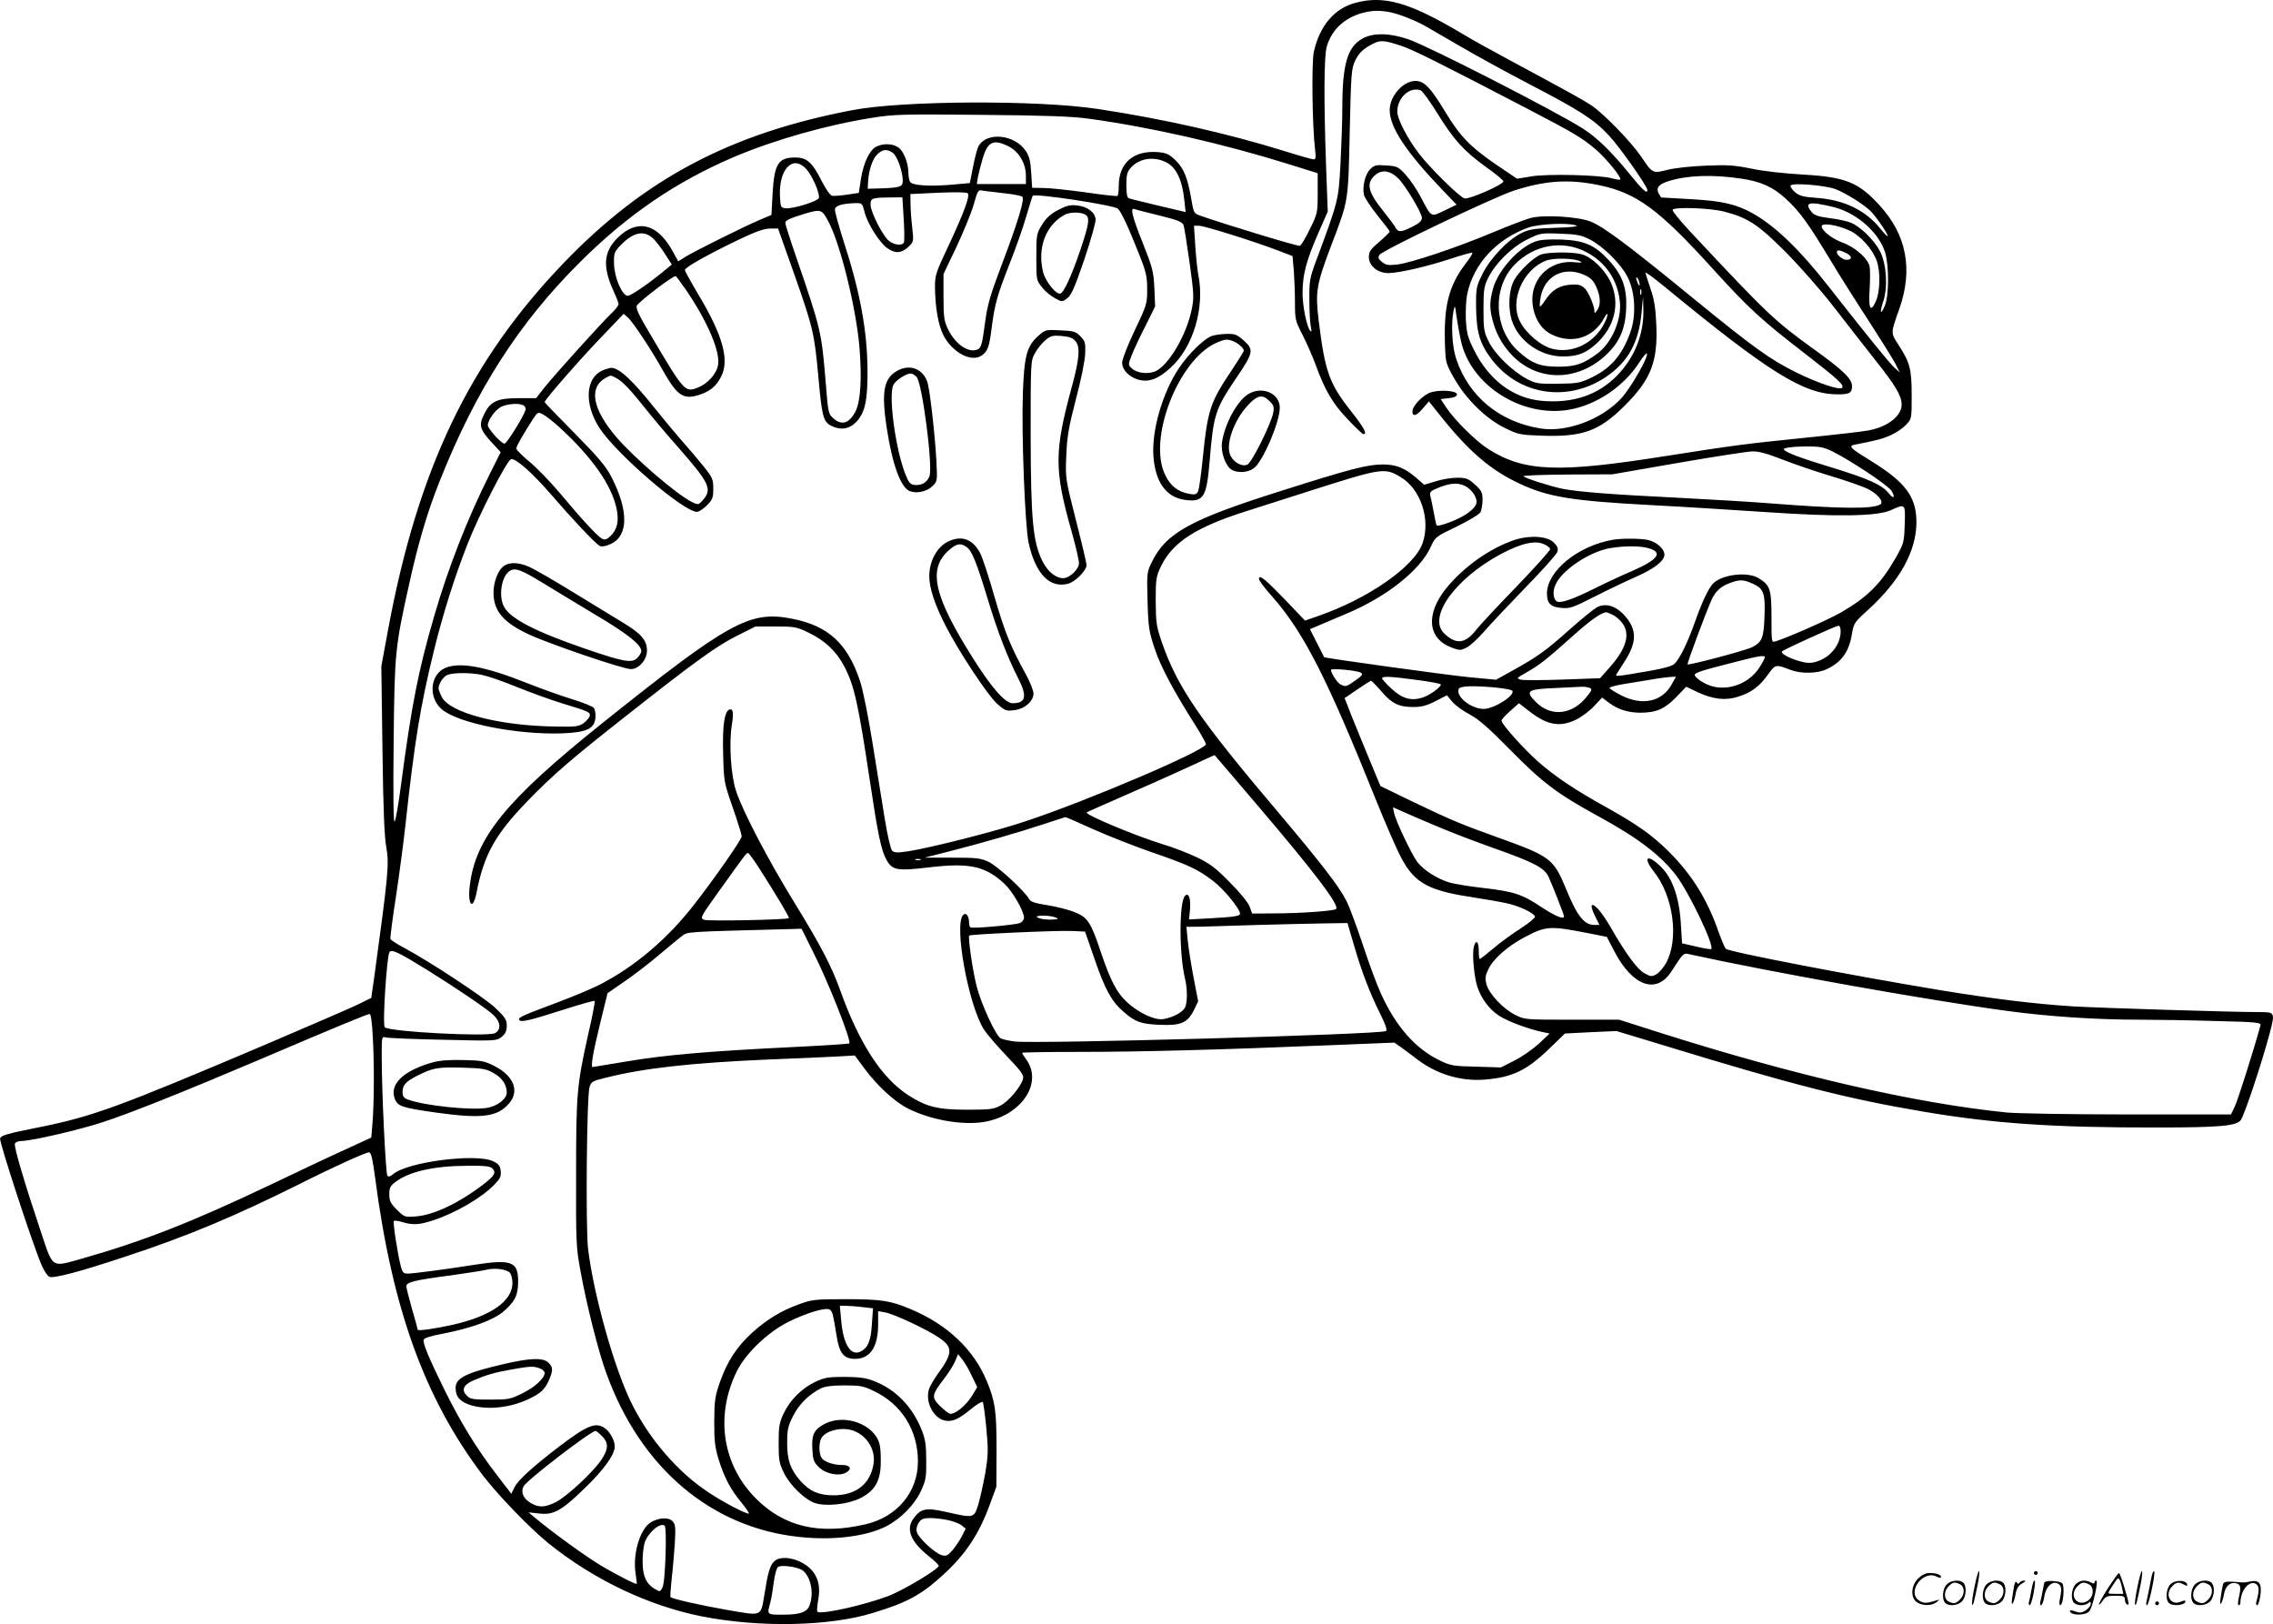 <svg version="1.0" xmlns="http://www.w3.org/2000/svg"
  viewBox="0 0 1199.647 857.042"
 preserveAspectRatio="xMidYMid meet">
<g transform="translate(-0.543,857.114) scale(0.1,-0.1)"
fill="#000000" stroke="none">
<path d="M7158 8556 c-110 -30 -186 -119 -218 -256 -13 -54 -9 -392 6 -517 5
-42 4 -53 -7 -53 -8 0 -79 20 -158 45 -297 92 -637 169 -981 221 -317 48
-1028 45 -1295 -6 -646 -123 -1098 -363 -1524 -806 -497 -517 -769 -1085 -927
-1934 l-36 -195 6 -440 c4 -315 10 -463 21 -520 15 -84 8 -152 -63 -670 l-17
-120 -75 -37 c-42 -20 -258 -113 -480 -208 -772 -328 -916 -381 -1190 -436
-180 -36 -208 -44 -214 -61 -6 -16 176 -571 219 -668 13 -31 32 -58 41 -62 25
-9 162 27 405 108 323 106 575 212 916 382 170 86 349 167 366 167 11 0 19
-34 32 -132 91 -695 261 -1166 569 -1573 77 -101 249 -280 346 -358 238 -192
528 -330 810 -386 305 -60 673 -53 905 19 178 54 254 95 369 201 119 109 189
215 247 374 l33 90 1 195 c0 207 -7 255 -52 364 -69 165 -206 296 -398 377
-107 46 -158 54 -345 54 -165 0 -179 -2 -248 -27 -96 -35 -169 -80 -247 -150
-81 -74 -131 -151 -169 -258 -27 -77 -30 -97 -31 -210 0 -104 4 -138 23 -200
31 -98 62 -157 118 -225 25 -31 44 -58 42 -61 -8 -7 -135 59 -214 112 -161
106 -310 279 -403 465 -92 182 -203 579 -232 821 -13 114 -7 806 8 853 8 27
17 32 79 47 204 52 453 80 869 98 132 5 288 12 346 15 l106 6 51 -69 c67 -91
160 -176 230 -211 119 -60 284 -89 399 -71 198 32 316 206 224 331 -12 16 -21
31 -21 34 0 3 136 5 303 5 319 0 740 11 1317 35 l345 14 31 -22 c17 -12 59
-43 93 -69 102 -77 230 -115 356 -104 143 12 219 49 335 161 l85 82 136 7 136
6 264 -80 c663 -203 957 -278 1354 -345 370 -63 692 -85 1235 -84 326 0 417 8
441 38 19 23 112 303 154 461 28 108 27 110 -50 110 -158 0 -845 22 -985 30
-207 13 -424 40 -700 85 -466 77 -1121 203 -1136 219 -6 6 -23 47 -39 91 -59
171 -142 303 -265 425 -86 85 -164 140 -325 230 -170 94 -273 164 -362 242
-74 65 -193 198 -193 216 0 6 21 29 46 51 l46 41 57 -44 c94 -73 162 -84 248
-41 28 14 70 46 93 71 l41 44 34 -26 c48 -36 100 -53 164 -54 87 0 130 18 191
80 l55 57 61 -29 c82 -38 147 -45 215 -23 69 22 111 54 156 117 39 54 40 54
118 24 55 -21 141 -20 190 3 80 37 120 93 135 189 9 54 13 60 84 124 169 154
256 311 256 464 0 132 -57 209 -234 319 -114 70 -127 82 -94 89 114 22 150 31
193 51 28 12 64 37 80 54 30 32 30 33 30 154 0 139 -9 174 -67 264 -45 70 -45
62 2 195 73 208 38 390 -104 545 -112 123 -181 150 -405 163 -94 5 -211 18
-271 31 -88 18 -127 21 -240 16 -78 -3 -163 -12 -203 -22 -79 -20 -79 -21
-140 70 -54 79 -197 226 -261 269 -50 33 -99 60 -441 244 -82 44 -196 107
-252 141 -270 160 -404 198 -555 157z m259 -72 c35 -13 82 -34 105 -47 24 -14
109 -63 190 -110 80 -47 246 -138 369 -202 267 -139 338 -185 417 -270 56 -60
202 -267 202 -287 0 -23 -26 1 -98 90 -94 115 -169 188 -243 235 -143 91 -823
439 -921 471 -100 34 -187 35 -243 3 -78 -44 -105 -136 -105 -362 0 -71 -5
-208 -10 -304 -11 -189 -9 -185 -132 -516 -30 -82 -33 -99 -32 -200 0 -61 4
-124 8 -140 5 -20 4 -27 -3 -20 -18 18 -41 128 -41 200 0 96 20 171 81 311
l52 119 -9 245 c-12 340 -11 576 4 626 26 89 94 152 192 178 67 18 132 12 217
-20z m-12 -156 c57 -19 208 -94 670 -335 241 -126 280 -149 352 -210 55 -47
139 -150 130 -159 -3 -3 -22 0 -44 6 -60 18 -341 25 -427 10 l-74 -12 -108 73
c-139 95 -194 152 -272 282 -77 127 -110 161 -156 161 -65 0 -136 -80 -136
-153 0 -92 86 -222 284 -428 l69 -72 -64 -31 c-74 -35 -67 -39 -126 73 -20 38
-55 90 -78 115 -39 43 -45 46 -102 50 -55 4 -64 2 -86 -20 -27 -27 -42 -91
-33 -135 4 -16 36 -64 71 -108 36 -44 65 -82 65 -86 0 -4 -25 -28 -55 -54 -46
-39 -55 -52 -55 -80 0 -47 46 -85 103 -85 59 1 202 34 330 76 60 20 111 34
113 31 3 -3 -13 -29 -36 -58 -89 -118 -116 -223 -108 -434 3 -86 5 -94 48
-170 63 -110 166 -212 265 -261 73 -36 82 -38 196 -42 216 -8 305 24 439 158
140 140 176 233 167 431 -4 88 -11 131 -31 188 -14 41 -26 79 -26 83 0 5 45
-28 101 -74 548 -451 734 -567 911 -568 65 0 78 7 78 43 0 39 -45 83 -205 198
-203 146 -244 185 -649 618 -53 57 -95 108 -93 115 6 16 195 10 270 -9 127
-32 182 -69 327 -214 76 -77 188 -204 255 -291 66 -85 163 -210 217 -278 106
-133 139 -188 140 -234 2 -60 -72 -119 -173 -138 -30 -6 -186 -24 -346 -40
-306 -31 -372 -40 -723 -95 -573 -91 -752 -84 -942 38 -62 39 -177 153 -219
217 l-30 45 43 5 c29 3 43 10 43 20 0 19 -85 26 -137 11 -41 -13 -98 -71 -98
-101 0 -30 22 -24 56 17 l31 36 59 -74 c149 -188 267 -289 417 -359 154 -72
273 -92 707 -115 157 -8 422 -25 590 -36 379 -26 590 -23 663 9 80 36 79 36
75 -76 -3 -94 -5 -100 -47 -174 -79 -138 -149 -208 -291 -290 -69 -39 -280
-132 -345 -152 -20 -6 -20 -2 -20 127 0 148 -7 170 -68 207 -57 35 -187 21
-238 -26 -24 -22 -61 -99 -100 -211 -38 -106 -80 -192 -107 -216 -12 -11 -59
-24 -128 -36 -179 -31 -185 -31 -177 -18 4 7 24 38 45 71 62 97 63 163 2 234
-46 54 -100 72 -147 50 -18 -9 -82 -61 -143 -115 -127 -114 -173 -147 -301
-218 l-92 -51 -138 13 c-117 11 -765 101 -769 106 -1 1 -18 35 -38 75 l-37 73
43 18 c24 10 93 40 153 65 207 87 385 227 441 350 25 54 26 55 139 109 63 31
118 64 124 75 6 12 11 41 11 65 0 39 -5 49 -40 81 -36 32 -46 36 -94 36 -30 0
-81 -8 -114 -19 l-60 -18 -45 39 c-60 51 -104 68 -174 68 -80 0 -170 -23 -538
-140 -478 -151 -605 -221 -680 -374 -27 -55 -27 -58 -23 -209 4 -139 8 -160
38 -250 32 -96 100 -223 213 -401 31 -49 57 -95 57 -102 0 -32 -622 -298 -955
-408 -154 -52 -499 -139 -614 -157 -60 -9 -76 -8 -87 3 -8 8 -25 81 -39 168
-14 85 -43 267 -65 403 -22 137 -51 283 -66 325 -65 197 -168 291 -358 328
-223 44 -331 -15 -999 -549 -508 -406 -671 -605 -702 -858 -13 -103 16 -137
35 -41 39 201 97 307 266 482 135 140 237 228 539 465 350 276 468 361 574
413 l94 47 106 0 c98 0 111 -2 171 -31 90 -43 150 -100 192 -181 52 -99 73
-195 133 -593 43 -288 61 -377 89 -426 31 -56 55 -60 226 -40 212 25 295 7
396 -86 43 -40 104 -145 104 -180 0 -10 -10 -23 -22 -28 -25 -10 -248 -30
-260 -23 -5 2 -8 14 -8 26 0 34 -16 55 -31 40 -50 -50 27 -474 109 -604 16
-25 71 -89 121 -141 76 -80 91 -100 86 -120 -11 -41 -74 -117 -117 -140 -39
-21 -57 -23 -178 -23 -155 0 -215 15 -310 76 -141 91 -259 272 -360 554 -47
130 -102 235 -240 460 -137 222 -274 483 -309 590 -28 81 -39 253 -23 350 10
63 7 88 -12 82 -27 -9 -38 -82 -34 -232 4 -149 4 -151 51 -286 26 -75 47 -143
47 -151 0 -17 -140 -218 -249 -358 -142 -184 -321 -335 -506 -428 -44 -22
-141 -62 -215 -90 -190 -71 -212 -81 -204 -93 8 -14 46 -6 231 53 90 29 165
50 167 47 3 -2 -12 -82 -34 -176 -60 -268 -64 -316 -64 -738 -1 -357 0 -388
23 -510 31 -174 95 -428 136 -539 181 -502 555 -818 1022 -866 176 -19 350 3
455 56 76 39 151 114 184 187 26 56 29 72 28 162 0 79 -5 112 -23 157 -48 123
-136 215 -248 259 -46 19 -78 23 -158 24 -88 0 -107 -3 -156 -26 -72 -34 -134
-96 -168 -168 -23 -49 -26 -69 -26 -156 0 -89 3 -106 28 -157 32 -65 110 -141
164 -159 58 -19 172 -7 237 25 78 38 110 92 110 190 1 39 -2 83 -7 98 -28 103
-182 159 -287 106 -58 -30 -72 -57 -67 -136 3 -54 7 -67 34 -93 34 -35 104
-50 142 -30 35 19 26 41 -18 41 -50 0 -99 18 -111 40 -13 24 -13 76 0 101 16
29 64 49 118 49 95 0 172 -89 158 -183 -16 -106 -92 -167 -210 -167 -79 0
-127 21 -176 76 -53 61 -70 108 -70 200 0 70 4 89 31 142 31 62 82 113 146
146 23 11 59 16 125 16 82 0 100 -3 154 -29 148 -70 234 -207 234 -373 0 -161
-110 -293 -277 -331 -244 -57 -429 -13 -578 136 -176 177 -216 433 -103 667
46 97 167 213 278 267 100 49 198 77 216 62 14 -11 16 -22 35 -138 14 -91 38
-121 97 -121 80 0 122 63 122 181 l0 71 38 -7 c46 -8 225 -92 286 -135 72 -49
70 -81 -10 -191 -18 -25 -38 -59 -44 -74 -25 -67 20 -159 84 -171 40 -7 72 8
141 65 27 22 53 37 57 33 4 -4 12 -65 19 -137 11 -115 10 -142 -5 -235 -10
-57 -27 -132 -37 -167 -23 -75 -23 -74 -169 -41 -108 24 -134 19 -173 -34 -42
-57 -16 -122 80 -199 29 -23 53 -46 53 -51 0 -17 -186 -129 -265 -159 -122
-47 -351 -99 -375 -84 -4 2 -2 28 3 58 13 69 3 118 -30 158 -53 63 -163 89
-202 50 -22 -22 -33 -59 -51 -174 -20 -119 -10 -114 -191 -83 -143 25 -295 59
-305 69 -2 2 1 44 6 93 6 49 13 134 17 190 5 88 3 102 -13 118 -21 22 -77 18
-117 -9 -55 -36 -93 -168 -77 -267 4 -29 7 -54 6 -55 -4 -5 -96 42 -182 92
-83 49 -268 183 -359 260 l-30 25 56 -6 c76 -9 118 14 242 135 100 96 157 176
157 219 0 31 -25 77 -52 96 -48 34 -93 16 -238 -94 -141 -108 -219 -178 -239
-217 l-17 -35 -76 99 c-106 138 -187 270 -273 442 -87 177 -120 255 -113 273
3 8 42 20 96 30 156 30 273 73 326 119 61 54 76 85 76 159 0 104 -36 117 -234
86 -138 -22 -319 -46 -349 -46 -22 0 -28 6 -36 38 -16 59 -43 234 -37 240 3 3
23 0 45 -6 55 -17 89 -15 162 9 120 39 260 121 327 192 27 28 33 41 30 68 -2
27 -10 37 -38 51 -89 45 -460 -3 -532 -69 -11 -10 -22 -13 -28 -7 -9 9 -30
445 -30 633 0 102 0 103 23 97 12 -3 148 -9 302 -12 278 -7 280 -6 308 15 20
17 27 31 27 59 0 31 -8 44 -58 92 -57 55 -350 248 -482 318 -38 20 -71 42 -74
47 -2 6 11 109 30 230 18 120 40 287 49 370 48 442 79 631 150 920 48 196 109
389 176 560 62 160 211 449 232 453 25 5 113 -73 215 -191 104 -121 231 -256
253 -267 9 -5 31 -2 57 10 95 43 96 176 4 355 -29 56 -69 103 -194 230 -87 88
-158 161 -158 164 0 12 167 204 283 326 l134 140 23 -20 c26 -23 127 -176 183
-277 74 -132 107 -156 185 -133 63 19 97 46 123 98 46 88 9 219 -121 436 -38
64 -70 122 -70 127 0 14 114 78 275 156 96 46 140 62 173 63 l44 0 85 -240
c99 -281 107 -313 128 -547 18 -202 26 -233 66 -253 50 -26 97 -19 134 20 46
49 60 113 59 275 -2 209 -39 410 -126 678 -27 84 -48 161 -46 170 4 18 39 29
104 31 40 1 40 1 53 -49 16 -61 78 -159 119 -188 41 -30 76 -28 111 6 29 27
29 28 21 102 -5 41 -9 98 -9 126 l-1 51 147 7 c93 4 150 3 156 -3 13 -13 -19
-100 -104 -282 -63 -133 -69 -150 -69 -210 1 -113 18 -207 47 -262 49 -88 144
-138 198 -103 33 22 42 45 55 153 16 121 29 166 93 330 31 78 71 190 88 250
18 59 33 110 35 111 11 14 426 -49 449 -68 17 -14 57 -100 111 -237 39 -98 44
-121 44 -189 0 -75 -2 -83 -66 -217 -36 -76 -66 -152 -66 -168 -1 -38 34 -76
84 -91 55 -16 106 2 172 63 119 108 181 317 146 489 -5 25 -12 93 -16 153 l-7
107 26 0 c28 0 293 -83 418 -131 l76 -29 7 -77 c3 -42 6 -118 6 -169 0 -89 2
-96 40 -170 22 -43 54 -116 71 -163 49 -133 88 -199 168 -283 40 -43 78 -78
82 -78 22 0 4 33 -61 116 -119 150 -141 211 -175 484 -18 153 -13 187 69 403
89 233 87 221 95 593 7 316 9 333 30 378 18 35 36 54 74 76 56 32 69 32 172
-2z m99 -234 c9 -3 48 -57 87 -120 87 -141 142 -201 257 -284 51 -36 92 -70
92 -76 0 -17 -180 -96 -205 -90 -26 7 -180 158 -241 237 -60 78 -114 183 -114
220 0 75 66 135 124 113z m-1754 -149 c329 -45 711 -132 1063 -242 l147 -46 0
-105 c0 -103 -1 -108 -41 -189 -22 -46 -46 -86 -53 -89 -10 -4 -376 107 -526
159 -33 12 -35 15 -47 86 -19 112 -39 163 -83 206 -32 31 -48 39 -89 43 -131
12 -211 -55 -211 -178 0 -27 -3 -51 -7 -53 -5 -2 -80 6 -168 19 -88 12 -188
23 -221 23 l-61 1 -5 79 c-4 63 -10 87 -29 116 -60 88 -208 102 -250 23 -6
-11 -19 -60 -28 -107 l-17 -86 -90 -8 c-119 -11 -213 -5 -225 14 -5 7 -9 28
-9 44 0 49 -20 106 -45 131 -27 27 -83 32 -125 11 -35 -17 -67 -85 -81 -171
l-11 -73 -62 -9 c-33 -5 -69 -8 -79 -6 -10 2 -33 35 -57 82 -48 95 -77 120
-137 120 -90 0 -111 -33 -120 -191 l-6 -112 -61 -26 c-83 -35 -342 -164 -391
-194 l-40 -25 -32 58 c-81 144 -186 167 -289 65 -74 -74 -79 -153 -19 -283 14
-30 25 -59 25 -66 0 -7 -16 -28 -36 -47 -53 -50 -306 -331 -356 -394 l-43 -55
-90 0 c-114 0 -150 -16 -183 -82 -31 -60 -25 -82 37 -150 l49 -53 -58 -116
c-118 -235 -220 -496 -295 -756 -81 -279 -117 -461 -171 -868 -14 -110 -30
-204 -36 -210 -6 -7 -8 136 -5 420 5 474 7 497 83 839 48 216 95 375 160 538
190 479 418 836 743 1158 249 248 504 422 811 553 215 91 490 169 732 207 111
18 165 19 573 15 335 -3 479 -8 565 -20z m-420 -147 c54 -28 90 -90 90 -155
l0 -43 -130 0 -129 0 5 33 c3 17 14 62 25 99 27 93 57 107 139 66z m-613 -33
c24 -17 53 -99 53 -147 0 -33 -12 -37 -115 -41 l-70 -2 2 38 c4 62 23 118 48
143 28 28 52 30 82 9z m1445 -51 c52 -27 83 -93 94 -199 l7 -63 -144 34 c-79
19 -150 36 -156 39 -9 3 -13 26 -13 69 0 53 4 70 23 91 44 51 122 63 189 29z
m-1902 -34 c32 -34 75 -133 67 -154 -7 -18 -138 -58 -175 -54 -25 3 -27 6 -30
60 -8 145 67 225 138 148z m3123 -48 c38 -36 127 -184 127 -211 0 -15 -14 -28
-50 -46 -61 -31 -76 -31 -91 -2 -7 12 -36 51 -65 87 -82 102 -90 148 -36 191
34 26 75 19 115 -19z m1809 -3 c106 -15 171 -44 239 -107 73 -67 119 -131 234
-322 48 -80 140 -226 205 -325 64 -99 127 -200 140 -225 l22 -45 -27 25 c-26
23 -134 156 -350 431 -153 195 -276 313 -395 382 -88 50 -164 68 -330 77 -85
5 -156 9 -157 9 -1 1 -7 10 -13 20 -16 31 -1 50 54 67 96 30 229 35 378 13z
m-752 -34 c203 -41 320 -127 613 -451 183 -201 249 -262 484 -443 173 -134
204 -163 190 -177 -13 -13 -131 27 -242 82 -139 69 -222 129 -542 390 -343
281 -476 380 -543 406 -66 26 -245 37 -315 19 -25 -6 -116 -41 -202 -77 -199
-83 -431 -160 -504 -169 -47 -5 -59 -3 -80 14 -19 16 -22 23 -13 37 13 23 602
304 709 339 163 53 288 62 445 30z m1253 -22 c52 -20 142 -76 181 -112 30 -27
100 -130 94 -136 -2 -2 -19 15 -38 39 -79 98 -192 153 -338 163 -69 5 -89 10
-113 30 -16 14 -26 30 -23 35 10 16 185 1 237 -19z m-4384 -22 c45 -5 87 -13
92 -18 13 -13 -20 -124 -106 -352 -63 -166 -78 -218 -90 -308 -17 -129 -21
-142 -49 -149 -49 -12 -114 38 -150 116 -18 38 -21 64 -21 165 l0 120 67 140
c36 77 76 174 89 215 27 94 25 90 57 84 15 -2 65 -8 111 -13z m-534 -135 c4
-63 4 -119 1 -125 -11 -18 -51 -13 -79 9 -32 25 -97 153 -97 191 0 34 8 37 97
38 l71 1 7 -114z m4920 59 c118 -34 229 -135 260 -237 21 -70 20 -225 -1 -278
-23 -57 -30 -42 -9 21 25 75 17 197 -17 264 -30 58 -103 130 -154 151 -19 8
-69 19 -112 24 -59 8 -81 15 -94 31 -33 39 -24 52 30 45 26 -4 70 -13 97 -21z
m-3571 -41 c93 -23 120 -33 127 -49 5 -11 19 -101 33 -201 23 -168 24 -186 10
-250 -27 -130 -117 -284 -186 -320 -39 -20 -103 -13 -130 14 -19 18 -19 19 1
70 11 28 43 97 72 153 l51 103 -4 95 c-4 88 -9 108 -61 239 -57 144 -68 188
-44 180 6 -3 65 -18 131 -34z m-1746 -33 c62 -115 145 -452 163 -657 14 -166
7 -289 -20 -343 -33 -64 -72 -77 -117 -38 -26 23 -28 29 -40 183 -23 276 -24
283 -158 673 -31 90 -56 169 -56 176 0 13 26 25 105 49 83 24 89 23 123 -43z
m3947 -20 c12 -5 -31 -10 -110 -12 -112 -4 -137 -7 -180 -28 -71 -35 -166
-134 -206 -217 -32 -65 -34 -72 -33 -178 2 -129 20 -190 82 -271 144 -189 399
-229 602 -94 117 79 174 180 189 338 l8 86 2 -70 c2 -130 -47 -251 -139 -346
-101 -103 -234 -148 -399 -133 -150 14 -279 111 -357 270 -32 64 -38 88 -42
158 -2 46 1 106 7 135 34 160 154 290 322 351 57 20 213 27 254 11z m1441 -26
c58 -26 124 -100 145 -162 20 -59 17 -162 -5 -211 -28 -63 -40 -42 -33 62 3
50 3 104 0 120 -8 42 -75 102 -141 126 -59 22 -112 64 -112 87 0 20 80 8 146
-22z m-6309 -47 c17 -18 45 -55 62 -83 l32 -50 -28 -23 c-82 -69 -187 -142
-204 -142 -30 0 -72 98 -73 171 -1 51 2 61 29 90 72 77 132 89 182 37z m4940
-1 c70 -36 164 -129 198 -197 41 -79 47 -204 15 -293 -45 -125 -107 -194 -217
-244 -49 -23 -70 -26 -167 -27 -103 -1 -115 1 -163 26 -76 41 -168 130 -200
196 -26 52 -28 66 -28 172 0 101 3 121 24 163 38 78 122 161 204 203 71 35 73
36 177 32 90 -3 112 -8 157 -31z m1354 -72 c31 -17 31 -35 -1 -35 -19 0 -50
25 -50 41 0 13 17 11 51 -6z m-6122 -198 c114 -169 179 -324 166 -393 -8 -46
-55 -98 -106 -118 -68 -27 -72 -23 -244 268 -70 117 -86 152 -78 165 16 25
195 161 205 155 4 -3 30 -38 57 -77z m5030 33 c0 -10 -3 -8 -9 5 -12 27 -12
43 0 25 5 -8 9 -22 9 -30z m8 -52 c-3 -7 -5 -2 -5 12 0 14 2 19 5 13 2 -7 2
-19 0 -25z m-951 -245 c50 -234 320 -407 571 -364 144 25 288 122 370 249 19
30 37 51 40 48 13 -12 -84 -182 -135 -237 -103 -112 -290 -181 -426 -159 -217
35 -378 168 -445 367 -22 64 -28 186 -14 254 7 32 8 30 15 -26 5 -33 15 -92
24 -132z m-4952 -339 c9 -3 16 -13 16 -21 0 -22 -99 -183 -112 -183 -17 0 -88
79 -88 97 0 28 42 85 74 99 33 14 84 18 110 8z m192 -116 c174 -159 278 -307
304 -433 13 -65 3 -110 -34 -144 -19 -18 -28 -20 -43 -13 -24 13 -107 102
-222 240 -52 62 -125 137 -163 168 -37 31 -68 62 -68 68 0 12 41 83 90 158 23
35 26 36 51 22 15 -7 53 -37 85 -66z m6767 -154 c115 -66 256 -163 267 -185
20 -36 9 -43 -17 -10 -34 43 -107 76 -303 136 -166 50 -250 82 -250 96 0 10
95 17 168 13 41 -2 70 -13 135 -50z m-310 -18 c61 -24 175 -63 252 -86 77 -23
163 -53 192 -66 57 -27 94 -71 72 -85 -41 -25 -212 -23 -584 6 -99 8 -322 21
-495 30 -327 16 -509 30 -595 46 -58 11 -203 57 -209 67 -2 4 102 8 232 9
l237 1 345 60 c190 33 366 60 393 61 34 1 78 -11 160 -43z m-2018 -91 c107
-62 162 -222 119 -349 -42 -124 -288 -295 -555 -387 l-66 -23 -103 108 c-109
113 -140 138 -140 112 0 -8 30 -49 68 -91 169 -191 291 -432 553 -1084 39 -97
91 -217 115 -267 74 -156 144 -200 379 -236 72 -11 159 -26 194 -34 65 -14
142 -51 148 -70 2 -6 -32 -34 -75 -62 -43 -27 -109 -75 -145 -106 -37 -31 -69
-56 -72 -56 -3 0 -5 20 -5 45 0 49 -16 60 -26 19 -10 -38 2 -162 19 -212 22
-63 63 -118 114 -151 43 -29 159 -72 233 -87 l34 -7 -57 -54 c-32 -29 -90 -70
-129 -89 l-71 -36 -131 4 c-124 3 -135 5 -196 35 -126 62 -228 178 -306 350
-20 43 -63 158 -95 256 -33 98 -72 204 -88 235 -38 75 -133 198 -354 460 -422
498 -537 666 -619 902 -30 87 -32 105 -33 220 0 118 2 128 29 185 62 126 185
205 451 289 77 25 228 73 335 107 376 120 393 123 475 74z m344 -49 c35 -19
63 -60 59 -88 -4 -31 -63 -74 -141 -103 -50 -18 -69 -22 -71 -13 -2 7 -9 40
-15 73 -6 33 -14 69 -17 81 -4 16 2 24 33 37 70 30 112 33 152 13z m1519 -516
c56 -25 65 -51 60 -175 -4 -112 -14 -134 -67 -160 -37 -18 -333 -96 -339 -90
-4 3 91 259 125 337 20 47 51 76 100 93 51 19 70 18 121 -5z m-738 -165 c16
-8 38 -28 49 -44 42 -58 19 -134 -69 -233 l-50 -56 -194 -7 c-107 -4 -207 -4
-222 -1 -27 7 -26 8 27 38 69 39 108 70 241 189 94 85 155 128 181 129 4 0 21
-7 37 -15z m1200 -85 c0 -71 -54 -139 -129 -161 -31 -9 -49 -8 -92 4 -57 17
-98 41 -88 51 10 10 283 134 297 135 7 1 12 -11 12 -29z m-400 -138 c0 -4 -13
-29 -29 -54 -52 -81 -157 -123 -247 -99 -42 11 -94 45 -94 61 0 11 41 24 203
65 138 36 167 40 167 27z m-2134 -80 c15 -8 11 -14 -26 -41 -48 -34 -53 -36
-81 -21 -17 10 -49 59 -49 76 0 10 136 -3 156 -14z m297 -39 c70 -9 127 -20
127 -24 0 -15 -62 -59 -99 -70 -60 -18 -106 -4 -162 48 -27 25 -49 50 -49 54
0 13 41 11 183 -8z m1345 -24 c-51 -92 -156 -114 -267 -57 -33 17 -61 35 -61
39 0 4 30 12 68 19 37 6 103 17 147 24 44 8 93 14 108 15 l28 1 -23 -41z
m-1533 -35 c56 -66 93 -84 170 -84 42 0 70 7 117 31 l60 31 28 -34 c16 -19 57
-49 92 -67 48 -26 99 -70 218 -191 165 -168 246 -229 460 -346 211 -115 330
-206 412 -313 70 -93 202 -370 185 -388 -3 -3 -39 3 -80 13 l-74 17 -6 96 c-7
139 -43 246 -103 305 -72 73 -102 57 -41 -21 105 -131 135 -359 65 -485 -13
-23 -35 -49 -50 -58 -25 -14 -30 -13 -62 4 -38 20 -99 102 -179 242 -49 84
-91 132 -101 116 -3 -5 5 -30 18 -56 l23 -46 -26 0 c-55 0 -91 45 -152 194
-64 155 -83 169 -354 266 -203 73 -253 94 -457 192 l-167 81 -75 181 c-41 100
-84 204 -94 232 l-20 51 66 45 c37 25 70 46 73 47 3 0 27 -24 54 -55z m612 18
c40 -4 75 -11 79 -15 22 -22 -94 -97 -150 -97 -66 0 -148 65 -132 105 6 17 77
19 203 7z m486 0 c16 -7 16 -11 -10 -44 -77 -99 -190 -113 -271 -32 -59 59
-46 68 98 74 69 3 134 7 145 7 11 1 28 -2 38 -5z m-1760 -610 c314 -368 443
-539 424 -558 -10 -10 -188 -23 -327 -23 l-116 -1 -13 36 c-8 22 -50 74 -105
129 -76 77 -105 99 -176 133 -47 22 -125 52 -175 67 -142 43 -417 158 -404
169 2 2 108 49 234 104 127 55 277 123 335 150 58 27 106 49 106 48 1 0 98
-115 217 -254z m960 -123 c65 -28 198 -79 297 -114 202 -71 263 -102 286 -146
16 -32 84 -204 84 -214 0 -18 -48 2 -119 49 -102 68 -144 82 -306 101 -72 8
-153 21 -180 29 -65 20 -136 65 -169 108 -31 41 -114 217 -123 259 l-6 30 59
-26 c33 -15 112 -49 177 -76z m-1820 -13 c78 -35 216 -89 307 -121 201 -69
247 -91 328 -153 56 -42 142 -147 142 -173 0 -12 -30 -17 -157 -24 l-112 -6 5
53 c5 57 -7 91 -26 72 -32 -32 -32 -308 0 -439 12 -51 13 -117 1 -148 -10 -26
-63 -55 -116 -64 -44 -7 -129 32 -190 88 -56 51 -89 116 -139 264 -53 159 -70
185 -138 212 -31 13 -95 29 -143 37 -66 10 -90 18 -98 32 -21 41 -168 176
-214 197 -43 20 -64 22 -193 22 l-145 0 130 33 c165 42 370 101 505 146 58 19
107 35 108 35 2 1 68 -28 145 -63z m-1760 -208 c92 -144 160 -258 156 -262 -9
-9 -426 -17 -447 -9 -23 9 -21 13 80 154 142 198 142 198 151 199 4 0 31 -37
60 -82z m850 45 c-7 -2 -19 -2 -25 0 -7 3 -2 5 12 5 14 0 19 -2 13 -5z m712
-303 c19 -8 18 -9 -5 -11 -37 -3 -72 1 -90 11 -20 12 67 12 95 0z m1575 -142
c41 -143 86 -260 140 -367 29 -59 38 -86 30 -91 -30 -18 -1844 -69 -1960 -55
-30 4 -63 11 -74 17 -25 14 -102 180 -126 274 -21 82 -47 260 -39 268 7 7 470
28 543 24 l68 -3 52 -150 c53 -154 88 -219 151 -273 61 -54 93 -65 190 -69
113 -5 148 10 182 78 l22 46 -24 124 c-13 68 -27 157 -31 197 l-7 72 84 1 c46
1 179 5 294 9 116 3 269 7 341 8 l131 2 33 -112z m1230 60 c58 -11 105 -21
106 -21 1 -1 19 -36 40 -77 96 -184 222 -228 301 -105 60 93 64 97 87 92 441
-97 1277 -246 1687 -301 214 -29 464 -46 695 -46 88 0 270 -3 403 -7 214 -5
241 -8 237 -22 -37 -135 -122 -403 -137 -432 l-19 -39 -539 0 c-299 0 -585 5
-642 10 -487 49 -1121 195 -1841 424 l-207 66 -248 0 c-247 0 -250 0 -300 25
-64 32 -138 110 -152 161 -9 33 -7 45 10 81 26 55 104 123 194 170 109 57 131
59 325 21z m-4082 -103 c80 -158 202 -468 190 -480 -2 -3 -142 -12 -309 -20
-444 -22 -662 -41 -864 -75 -99 -16 -181 -30 -182 -30 -11 0 3 80 38 223 l41
167 87 60 c47 32 131 96 185 142 55 46 110 92 124 102 26 20 22 20 562 34 l66
2 62 -125z m-2039 -92 c145 -90 304 -197 346 -234 42 -37 48 -81 13 -100 -38
-20 -558 7 -582 31 -13 13 11 379 25 397 13 15 46 0 198 -94z m-286 -355 c8
-141 7 -352 -2 -457 l-6 -73 -115 -53 c-63 -28 -250 -116 -415 -195 -420 -200
-672 -298 -994 -390 -167 -47 -154 -55 -218 135 -88 262 -145 455 -139 471 3
8 19 14 36 14 51 0 307 59 430 100 141 46 420 157 815 325 417 178 578 244
591 245 7 0 13 -44 17 -122z m631 -693 c21 -22 12 -38 -47 -84 -128 -98 -260
-161 -354 -169 -62 -5 -63 -4 -103 35 -34 34 -40 47 -40 81 0 35 5 45 33 66
71 54 201 84 374 85 97 1 125 -2 137 -14z m94 -552 c6 -9 12 -33 12 -52 0 -96
-113 -175 -315 -221 -89 -20 -185 -34 -185 -26 0 3 -13 52 -30 109 -16 58 -30
111 -30 120 0 22 41 32 230 57 85 12 171 25 190 30 47 12 112 3 128 -17z
m1861 -180 l54 -6 -6 -84 c-5 -86 -20 -123 -57 -143 -53 -29 -94 34 -105 163
l-7 77 33 0 c19 0 58 -3 88 -7z m576 -364 l28 -58 -29 -48 c-30 -48 -84 -93
-112 -93 -8 0 -32 18 -54 40 -48 47 -46 59 19 144 25 32 52 75 60 95 l15 36
23 -29 c12 -15 35 -54 50 -87z m-1953 -316 c36 -35 36 -68 -3 -126 -42 -63
-181 -193 -240 -223 -59 -29 -91 -30 -135 -3 -38 23 -51 57 -35 87 18 33 355
292 380 292 3 0 18 -12 33 -27z m1827 -444 c28 -6 60 -18 72 -28 l21 -17 -20
-40 c-11 -21 -33 -54 -49 -73 -25 -29 -33 -33 -57 -27 -35 9 -125 92 -132 123
-4 14 0 33 10 48 13 20 25 25 61 25 24 0 67 -5 94 -11z m-1491 -186 c-3 -91
-9 -157 -17 -171 -12 -22 -13 -22 -40 -6 -45 27 -64 68 -64 143 -1 36 5 82 11
102 19 54 84 109 106 88 5 -4 7 -74 4 -156z m726 -81 c42 -37 57 -117 35 -180
-13 -39 -49 -52 -145 -52 -81 0 -81 0 -64 61 6 20 14 69 19 109 5 40 15 77 23
82 19 13 110 -1 132 -20z M5590 7463 c-40 -21 -63 -42 -85 -78 -29 -47 -30
-52 -30 -171 0 -121 0 -122 31 -160 16 -21 47 -46 68 -57 37 -20 38 -20 64 0
22 16 39 56 90 204 34 101 61 197 60 213 -4 38 -43 67 -99 73 -35 4 -55 -1
-99 -24z m141 -23 c28 -15 24 -45 -22 -183 -47 -139 -88 -229 -107 -235 -22
-7 -78 63 -91 112 -32 128 13 249 114 304 25 14 81 15 106 2z M5488 6801 c-63
-55 -77 -106 -84 -303 -8 -216 11 -699 30 -790 36 -165 112 -244 210 -217 38
11 96 70 96 98 0 10 -25 117 -56 237 -55 218 -56 220 -51 339 4 102 12 148 51
300 28 105 48 206 49 242 2 56 -1 65 -26 90 -24 25 -36 28 -106 31 -75 4 -79
3 -113 -27z m195 -32 c24 -30 19 -91 -18 -229 -97 -356 -97 -445 -1 -784 20
-71 36 -142 36 -157 0 -32 -50 -79 -83 -79 -40 0 -84 36 -111 92 -49 101 -60
218 -61 658 0 389 0 396 22 436 12 23 37 54 55 69 28 24 38 27 87 23 42 -4 59
-10 74 -29z M6404 6799 c-40 -11 -127 -96 -178 -173 -86 -130 -143 -329 -133
-463 10 -137 68 -217 167 -230 98 -13 114 13 130 208 20 242 29 271 140 435
91 134 94 149 41 197 -36 32 -47 37 -89 36 -26 0 -61 -5 -78 -10z m109 -28
c26 -10 57 -37 57 -50 0 -5 -30 -53 -66 -107 -111 -165 -125 -208 -150 -455
-9 -90 -20 -172 -26 -182 -8 -15 -17 -18 -46 -12 -60 11 -99 41 -127 100 -93
188 68 605 268 696 48 21 57 22 90 10z M3185 6616 c-90 -39 -97 -178 -16 -303
89 -137 444 -443 515 -443 10 0 33 15 52 34 30 30 34 40 34 88 0 50 -4 59 -52
119 -28 35 -73 88 -99 117 -26 29 -101 118 -166 199 -112 140 -182 204 -222
203 -9 -1 -30 -7 -46 -14z m73 -40 c33 -17 78 -65 162 -171 35 -44 110 -133
167 -197 163 -186 178 -218 129 -275 -24 -27 -25 -27 -57 -12 -79 38 -306 233
-401 344 -126 148 -147 261 -56 312 29 15 24 16 56 -1z M4729 6607 c-60 -40
-71 -113 -44 -292 30 -195 74 -318 123 -336 37 -14 90 -2 120 28 25 25 25 26
19 142 -9 148 -35 374 -48 409 -28 74 -102 95 -170 49z m114 -25 c30 -33 87
-473 68 -524 -12 -33 -43 -50 -79 -46 -22 2 -31 12 -49 59 -52 132 -90 418
-62 470 12 23 67 59 90 59 9 0 23 -8 32 -18z M6593 6491 c-58 -36 -123 -155
-138 -253 -8 -53 19 -129 53 -147 33 -18 87 -13 116 10 48 37 136 244 136 318
0 77 -93 117 -167 72z m113 -37 c22 -21 25 -31 19 -62 -10 -55 -111 -259 -135
-272 -26 -14 -70 8 -89 44 -31 56 16 191 94 272 48 51 75 55 111 18z M8000
5722 c-130 -43 -270 -142 -363 -257 -108 -135 -97 -263 29 -311 42 -16 48 -16
78 -1 18 8 60 46 92 83 33 38 132 143 220 234 89 91 165 176 169 189 5 18 1
29 -19 49 -34 34 -125 40 -206 14z m159 -25 c14 -6 26 -17 28 -23 2 -6 -79
-96 -179 -200 -101 -104 -196 -206 -212 -227 -56 -73 -106 -79 -168 -19 -90
85 57 290 300 420 110 58 183 74 231 49z M5015 5716 c-62 -27 -105 -103 -105
-186 0 -62 29 -149 85 -259 74 -144 222 -367 274 -415 40 -35 47 -38 88 -33
55 6 103 47 103 88 0 16 -18 61 -40 101 -82 149 -111 222 -165 407 -30 105
-64 209 -75 230 -38 75 -95 98 -165 67z m91 -31 c29 -19 53 -80 114 -280 50
-166 102 -301 161 -417 47 -93 38 -128 -31 -128 -39 0 -108 78 -204 229 -213
336 -246 479 -132 579 40 35 61 39 92 17z M8520 5723 c-185 -31 -350 -165
-350 -284 0 -52 19 -71 76 -76 45 -4 60 1 174 59 69 35 165 81 215 103 101 44
155 86 155 119 0 29 -37 64 -81 76 -33 10 -139 11 -189 3z m183 -44 c82 -22
56 -60 -81 -120 -54 -23 -144 -65 -202 -94 -111 -55 -173 -77 -195 -69 -21 8
-27 51 -11 87 32 78 181 178 292 196 72 12 154 12 197 0z M2655 5576 c-25 -25
-45 -83 -45 -131 0 -97 50 -158 185 -221 103 -49 499 -184 540 -184 42 0 85
49 85 98 0 53 -30 89 -123 145 -40 24 -157 96 -262 160 -104 64 -210 125 -235
136 -62 28 -115 27 -145 -3z m210 -78 c55 -34 182 -110 281 -170 172 -102 244
-159 244 -193 0 -8 -9 -24 -21 -36 -29 -29 -72 -21 -273 48 -263 90 -399 160
-431 223 -30 58 -12 163 32 189 28 17 60 5 168 -61z M2355 5046 c-80 -35 -90
-155 -19 -217 84 -74 397 -136 635 -128 131 5 172 24 177 83 2 20 -2 44 -9 52
-6 7 -57 28 -113 45 -55 17 -163 55 -238 85 -223 89 -357 113 -433 80z m197
-37 c29 -6 112 -35 183 -64 72 -29 177 -67 235 -85 142 -43 152 -47 148 -67
-2 -9 -16 -25 -31 -37 -26 -19 -41 -21 -150 -19 -299 4 -561 73 -601 158 -9
18 -16 38 -16 44 0 22 23 59 44 69 28 14 123 15 188 1z M2290 2965 c-157 -44
-232 -117 -200 -195 15 -37 39 -45 215 -70 243 -34 326 -24 388 49 55 65 24
144 -77 196 -53 27 -70 30 -165 32 -71 2 -124 -2 -161 -12z m319 -56 c46 -25
71 -62 71 -103 0 -35 -50 -73 -107 -82 -88 -13 -332 13 -416 45 -21 8 -27 17
-27 40 0 35 17 54 73 83 88 44 107 48 238 45 110 -3 130 -6 168 -28z M2670
1374 c-203 -47 -260 -74 -260 -127 0 -48 24 -74 82 -92 92 -27 216 -12 316 39
56 28 76 49 97 99 20 48 19 63 -5 87 -27 27 -96 25 -230 -6z m184 -24 c14 -5
26 -16 26 -24 0 -28 -52 -76 -118 -108 -62 -31 -73 -33 -169 -33 -91 0 -105 2
-124 21 -30 31 -18 58 39 82 69 29 108 40 197 56 100 18 117 18 149 6z M8107
7296 c-87 -32 -195 -152 -221 -246 -21 -74 -20 -114 4 -193 33 -105 111 -197
205 -238 126 -56 275 -26 386 78 71 67 102 136 107 242 5 111 -18 178 -90 257
-76 83 -130 106 -253 111 -70 2 -112 -1 -138 -11z m272 -56 c100 -53 162 -143
175 -255 13 -96 -40 -221 -117 -279 -75 -56 -117 -70 -207 -70 -97 0 -141 17
-215 85 -125 116 -134 331 -17 452 103 107 255 134 381 67z M8141 7229 c-38
-12 -121 -90 -146 -140 -27 -51 -31 -146 -10 -210 36 -109 151 -189 269 -189
77 0 119 16 174 65 101 91 130 216 77 330 -31 64 -99 130 -151 144 -47 13
-166 13 -213 0z m206 -38 c12 -6 3 -7 -28 -4 -144 16 -251 -102 -221 -245 14
-66 48 -113 99 -137 108 -52 221 -15 276 90 21 40 22 13 1 -28 -53 -106 -167
-163 -274 -137 -60 14 -140 81 -172 144 -57 108 15 276 138 322 41 15 150 13
181 -5z m21 -71 c33 -15 47 -29 62 -62 23 -51 25 -97 5 -124 -14 -19 -14 -19
-15 1 0 11 -11 43 -24 72 -28 58 -49 69 -118 60 -49 -7 -85 -31 -117 -80 -13
-20 -26 -35 -28 -33 -2 2 -1 22 3 45 19 116 123 170 232 121z M10426 194 c-10
-47 -15 -88 -12 -91 5 -6 9 7 30 110 7 37 10 67 6 67 -4 0 -15 -39 -24 -86z
M10740 270 c0 -5 5 -10 10 -10 6 0 10 5 10 10 0 6 -4 10 -10 10 -5 0 -10 -4
-10 -10z M11286 194 c-10 -47 -15 -88 -12 -91 5 -6 9 7 30 110 7 37 10 67 6
67 -4 0 -15 -39 -24 -86z M11366 269 c-3 -8 -10 -41 -16 -74 -6 -33 -14 -68
-16 -77 -3 -10 -1 -18 3 -18 10 0 46 171 38 178 -2 3 -7 -1 -9 -9z M10129 241
c-38 -38 -41 -101 -7 -125 29 -20 79 -20 104 0 18 14 18 15 1 10 -53 -17 -69
-17 -92 -2 -69 45 21 166 94 126 12 -6 21 -7 21 -1 0 12 -25 21 -62 21 -19 0
-39 -10 -59 -29z M11130 189 c-28 -45 -49 -83 -47 -85 2 -3 12 7 21 21 14 21
24 25 66 25 43 0 50 -3 50 -19 0 -11 5 -23 10 -26 6 -3 10 -3 10 1 0 20 -44
164 -51 164 -4 0 -30 -37 -59 -81z m75 4 l7 -33 -42 0 c-42 0 -42 0 -28 23 8
12 21 32 29 44 15 25 22 18 34 -34z M10280 210 c-22 -22 -27 -79 -8 -98 19
-19 66 -14 88 8 22 22 27 79 8 98 -19 19 -66 14 -88 -8z m71 0 c25 -14 25 -54
-1 -80 -23 -23 -33 -24 -61 -10 -25 14 -25 54 1 80 23 23 33 24 61 10z M10490
210 c-22 -22 -27 -79 -8 -98 19 -19 66 -14 88 8 22 22 27 79 8 98 -19 19 -66
14 -88 -8z m71 0 c25 -14 25 -54 -1 -80 -23 -23 -33 -24 -61 -10 -25 14 -25
54 1 80 23 23 33 24 61 10z M10636 204 c-3 -16 -8 -47 -11 -69 -8 -51 10 -26
19 27 5 27 15 42 34 53 18 10 22 14 10 15 -9 0 -20 -5 -24 -11 -5 -8 -9 -8
-14 1 -5 8 -10 3 -14 -16z M10737 223 c-2 -4 -7 -26 -11 -48 -4 -22 -9 -48
-12 -57 -3 -10 -1 -18 4 -18 4 0 14 28 20 62 11 58 10 81 -1 61z M10795 220
c-1 -3 -5 -23 -9 -45 -4 -22 -9 -48 -12 -57 -3 -10 -1 -18 4 -18 5 0 13 20 17
45 7 53 44 87 74 68 17 -11 19 -28 8 -80 -4 -18 -3 -33 2 -33 16 0 24 99 11
115 -12 14 -87 18 -95 5z M10960 210 c-22 -22 -27 -79 -8 -98 7 -7 24 -12 38
-12 14 0 31 5 38 12 9 9 12 8 12 -5 0 -9 -12 -24 -26 -34 -21 -13 -32 -15 -55
-6 -16 6 -29 8 -29 3 0 -24 81 -27 102 -2 18 19 50 162 37 162 -5 0 -9 -5 -9
-10 0 -7 -6 -7 -19 0 -30 16 -59 12 -81 -10z m71 0 c29 -16 25 -65 -6 -86 -56
-37 -103 28 -55 76 23 23 33 24 61 10z M11461 211 c-23 -23 -28 -80 -9 -99 19
-19 88 -13 88 9 0 5 -11 4 -24 -2 -54 -25 -89 38 -46 81 23 23 33 24 62 9 16
-9 19 -8 16 3 -8 22 -64 22 -87 -1z M11590 210 c-22 -22 -27 -79 -8 -98 19
-19 66 -14 88 8 22 22 27 79 8 98 -19 19 -66 14 -88 -8z m71 0 c25 -14 25 -54
-1 -80 -23 -23 -33 -24 -61 -10 -25 14 -25 54 1 80 23 23 33 24 61 10z M11736
201 c-3 -14 -8 -44 -11 -66 -8 -51 10 -26 19 27 8 41 35 63 66 53 22 -7 24
-21 11 -77 -5 -22 -5 -38 0 -38 5 0 9 6 9 13 0 68 51 125 85 97 15 -13 15 -35
-1 -92 -3 -10 -1 -18 4 -18 6 0 13 23 17 50 9 63 -5 84 -49 76 -17 -4 -35 -6
-41 -6 -101 8 -104 7 -109 -19z M11380 110 c0 -5 5 -10 10 -10 6 0 10 5 10 10
0 6 -4 10 -10 10 -5 0 -10 -4 -10 -10z"/>
</g>
</svg>
